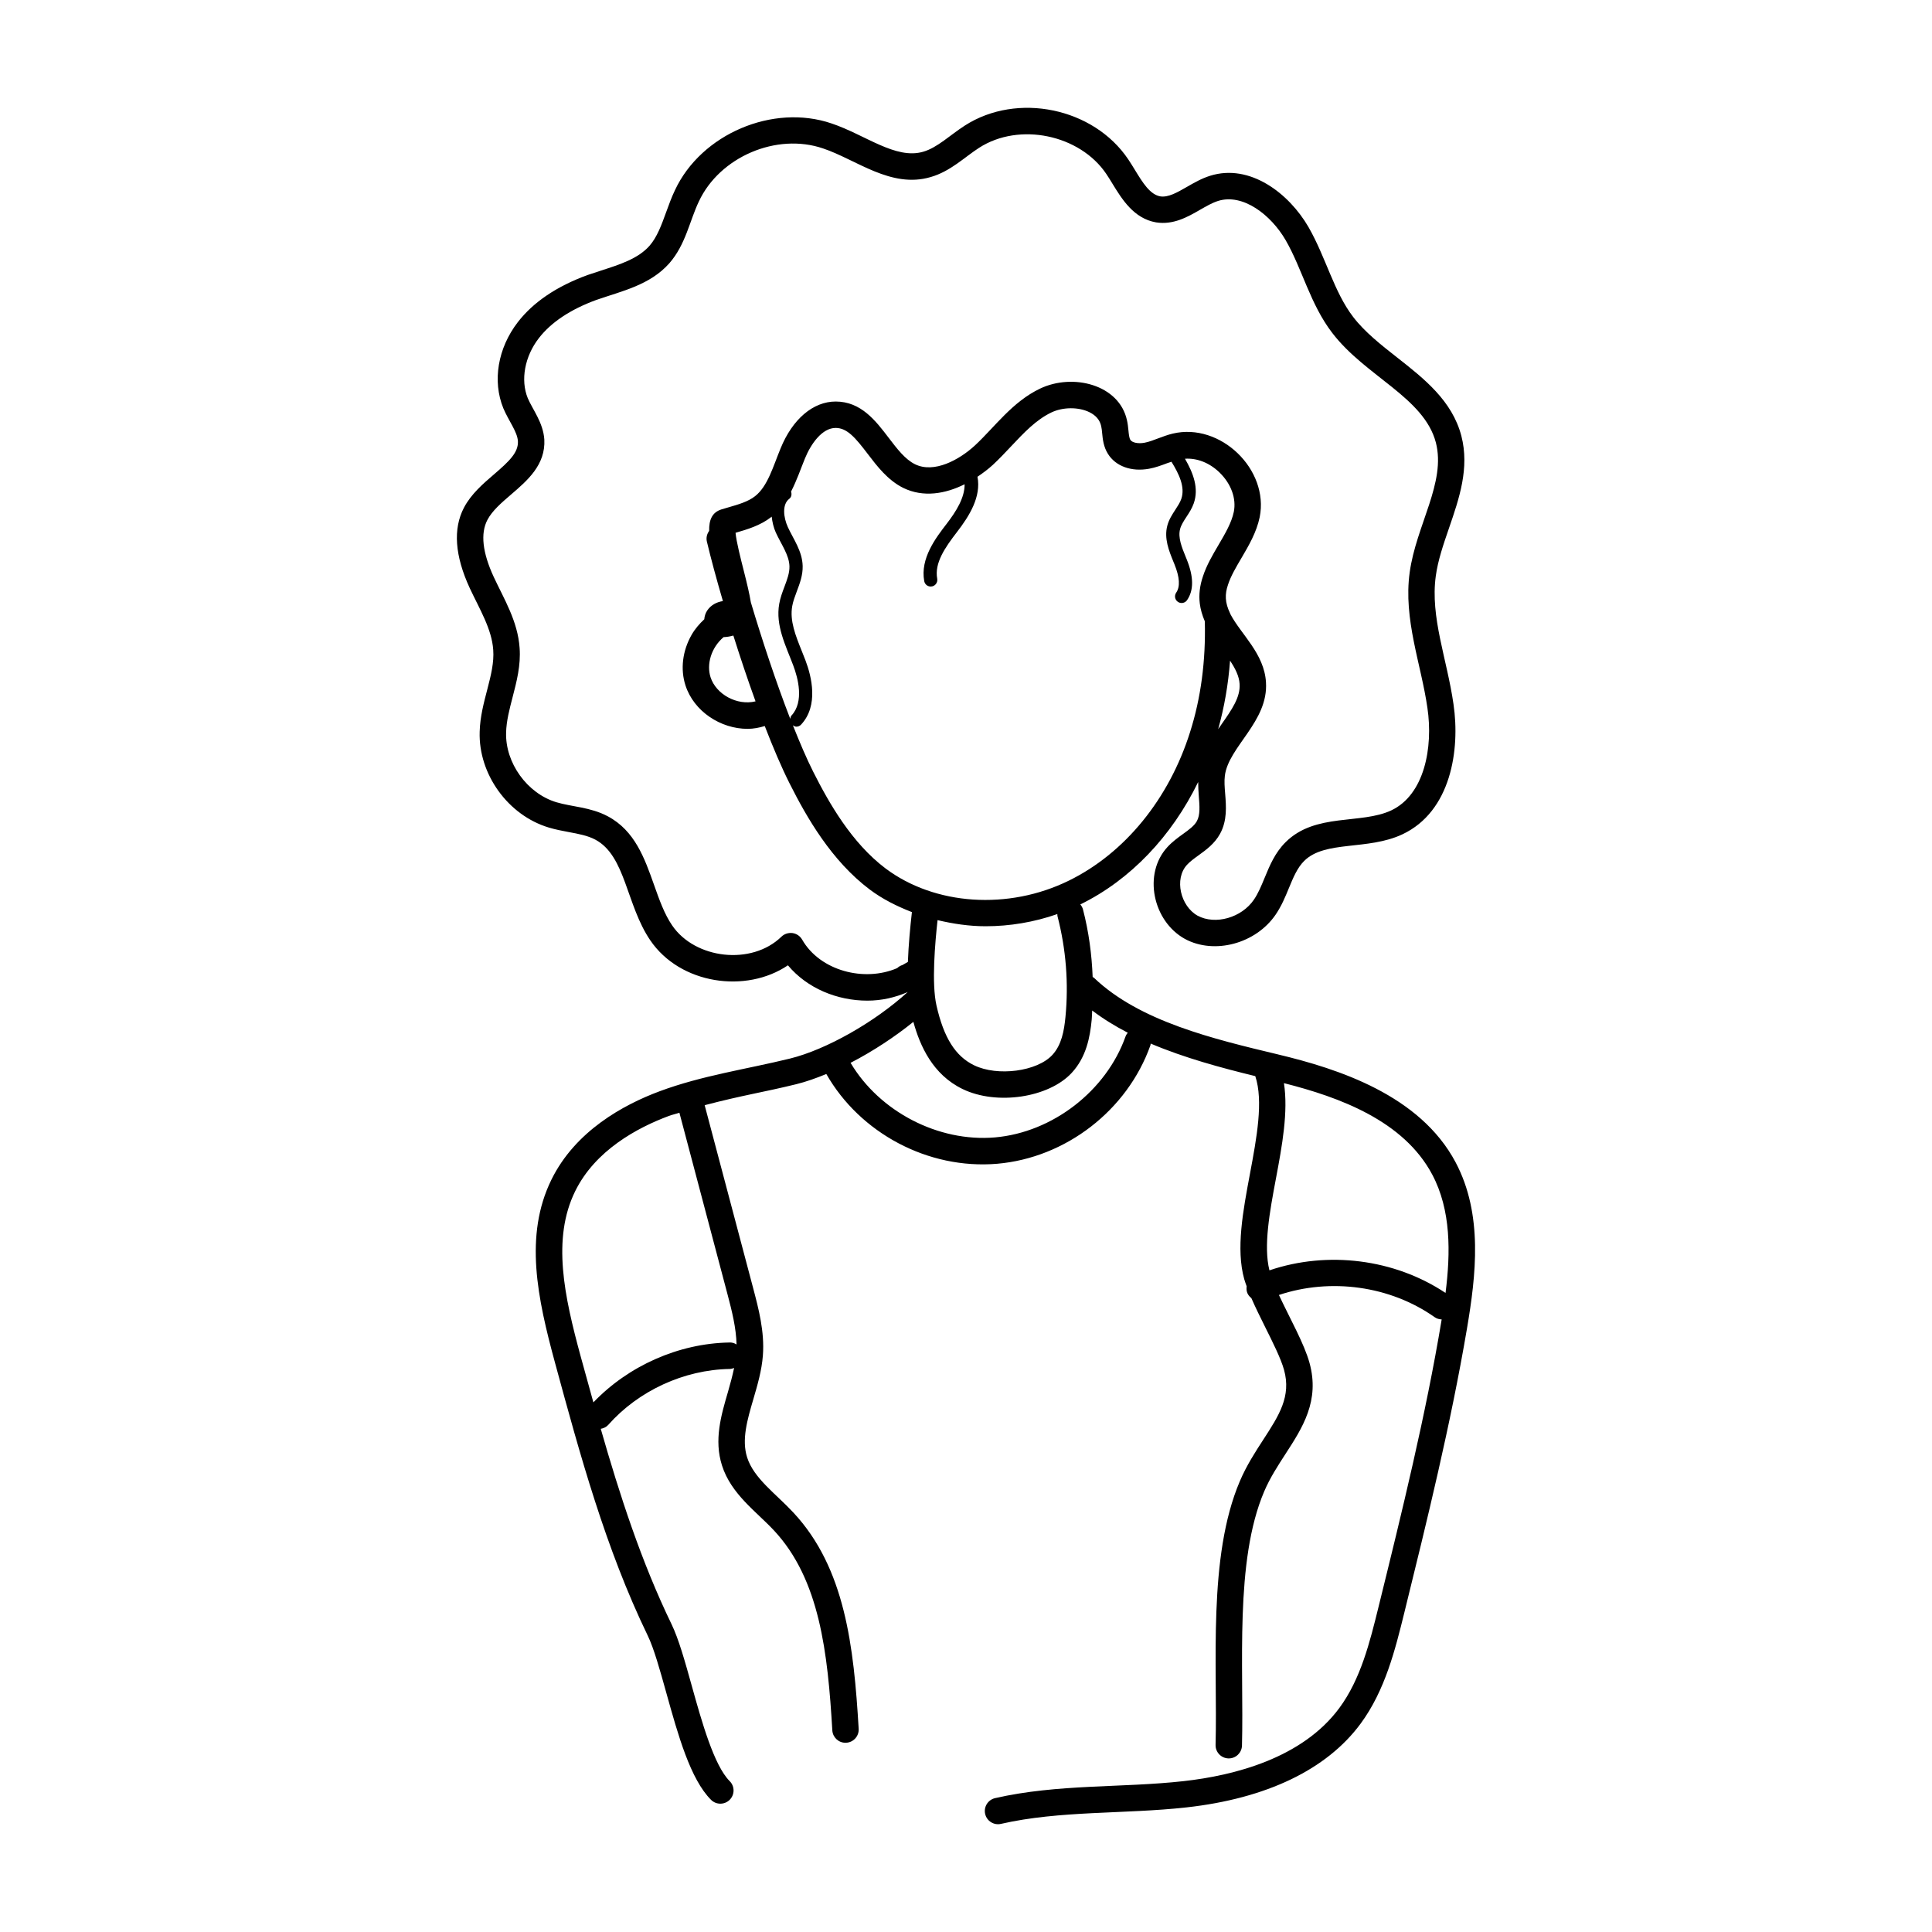 <?xml version="1.0" encoding="UTF-8"?>
<!-- Uploaded to: ICON Repo, www.iconrepo.com, Generator: ICON Repo Mixer Tools -->
<svg fill="#000000" width="800px" height="800px" version="1.1" viewBox="144 144 512 512" xmlns="http://www.w3.org/2000/svg">
 <path d="m482.72 423.44c-17.215-4.113-36.723-8.773-48.777-20.289-0.113-0.109-0.254-0.148-0.379-0.238-0.23-6.008-1.031-11.996-2.559-17.891-0.133-0.516-0.391-0.957-0.707-1.34 0.008-0.004 0.02-0.008 0.027-0.012 13.27-6.508 24.199-18.059 31.207-32.434 0.004 1.258 0.062 2.5 0.16 3.715 0.215 2.672 0.402 4.981-0.508 6.656-0.684 1.242-2.074 2.254-3.688 3.418-1.324 0.957-2.832 2.051-4.102 3.438-6.559 7.113-3.883 19.66 4.613 24.355 7.809 4.238 18.844 1.266 24.086-6.484 1.523-2.242 2.519-4.648 3.477-6.977 1.148-2.781 2.231-5.406 4.062-7.211 5.543-5.5 16.816-2.707 26.031-7.047 12.855-6.055 15.32-22.379 13.527-34.496-1.707-11.938-6.199-23.02-4.691-33.949 0.57-4.184 2.004-8.344 3.519-12.746 2.684-7.805 5.461-15.867 3.258-24.387-2.441-9.336-9.855-15.156-17.023-20.785-4.211-3.309-8.57-6.723-11.641-10.734-5.121-6.668-7.203-15.727-11.859-23.848-5.144-8.875-15.484-16.898-26.07-13.57-2.262 0.711-4.242 1.852-6.16 2.957-2.652 1.523-4.945 2.816-7.023 2.5-2.738-0.477-4.676-3.641-6.723-6.992-0.59-0.965-1.18-1.922-1.785-2.828-9.191-13.668-29.422-17.855-43.281-8.957-3.93 2.516-7.293 5.867-11.035 6.941-7.328 2.16-15.391-4.508-24.32-7.496-15.523-5.289-34.539 2.809-41.484 17.691-0.895 1.871-1.621 3.856-2.336 5.836-1.227 3.383-2.387 6.582-4.414 8.91-3.012 3.394-7.781 4.926-12.832 6.555-1.195 0.383-2.387 0.773-3.613 1.195-8.148 2.981-14.352 7.176-18.434 12.457-5.316 6.883-6.801 15.613-3.852 22.844 1.438 3.394 3.695 6.191 3.863 8.707 0.156 3-2.293 5.328-6.344 8.809-2.848 2.441-6.066 5.207-7.969 8.848-2.918 5.59-2.402 12.738 1.539 21.273 2.613 5.594 5.852 10.836 6.231 16.387 0.496 6.613-3.398 13.746-3.59 21.688-0.359 11.242 7.512 22.152 18.309 25.395 1.738 0.527 3.531 0.867 5.316 1.203 2.582 0.477 5.019 0.938 7.019 2.004 8.066 4.285 8.18 17.316 14.566 26.684 7.941 11.668 25.379 14.133 36.477 6.621 5.094 6.098 13.051 9.363 21.059 9.363 3.785 0 7.394-0.836 10.684-2.281-8.719 7.949-21.547 15.254-31.211 17.633-11.543 2.828-23.316 4.484-34.551 8.672-9.574 3.566-22.312 10.516-28.648 23.402-7.293 14.836-3.707 31.453 0.961 48.605 6.57 24.156 13.367 49.137 24.551 72.234 1.648 3.41 3.25 9.145 4.938 15.211 3.129 11.227 6.367 22.844 11.836 28.312 1.367 1.367 3.582 1.367 4.949 0 1.367-1.367 1.367-3.582 0-4.949-4.168-4.168-7.426-15.852-10.043-25.242-1.777-6.383-3.453-12.402-5.379-16.379-7.984-16.484-13.699-34.125-18.746-51.746 0.734-0.137 1.449-0.438 1.984-1.043 8.031-9.062 20.055-14.602 32.164-14.82 0.426-0.008 0.816-0.117 1.191-0.262-0.438 2.047-0.98 4.125-1.613 6.289-1.84 6.285-3.75 12.785-1.602 19.531 2.426 7.644 9.094 12.203 13.793 17.254 12.145 13.016 14.238 32.48 15.449 52.957 0.109 1.859 1.648 3.293 3.488 3.293 0.07 0 0.141 0 0.211-0.008 1.926-0.117 3.398-1.77 3.285-3.695-1.293-21.812-3.586-42.605-17.316-57.316-4.652-5-10.473-9.039-12.242-14.602-1.496-4.707 0.031-9.922 1.648-15.445 1.09-3.723 2.223-7.57 2.527-11.582 0.48-6.285-1.148-12.43-2.582-17.848l-12.848-48.469c10.227-2.68 15.512-3.41 24.273-5.562 2.59-0.637 5.273-1.598 7.969-2.703 8.914 15.648 26.941 25.34 45.27 23.789 18.199-1.57 34.527-14.191 40.625-31.414 0.051-0.145 0.031-0.289 0.062-0.438 8.957 3.797 18.641 6.414 27.719 8.625 2.195 6.586 0.375 16.371-1.406 25.863-1.844 9.812-3.75 19.961-1.523 27.93 0.168 0.598 0.414 1.262 0.648 1.91-0.172 1.316 0.199 2.293 1.246 3.133 1.066 2.438 2.332 5.016 3.606 7.566 2.074 4.156 4.223 8.453 5.051 11.445 1.945 7.031-1.328 12.066-5.465 18.441-2.188 3.367-4.445 6.848-6.231 11.023-8.594 20.113-5.887 48.914-6.449 69.91-0.051 1.934 1.473 3.539 3.406 3.594h0.094c1.887 0 3.445-1.504 3.496-3.402 0.551-20.754-2.012-48.863 5.891-67.355 1.543-3.621 3.641-6.84 5.66-9.957 4.484-6.914 9.125-14.055 6.344-24.113-1.395-5.066-5.117-11.609-8.105-17.988 13.676-4.566 29.465-2.453 41.281 5.887 0.562 0.402 1.211 0.559 1.852 0.59-4.211 25.371-10.586 51.242-16.723 76.141-2.32 9.41-4.719 19.141-10.398 26.84-9.828 13.312-27.871 17.891-41.273 19.379-16.367 1.824-33.324 0.699-49.957 4.504-1.883 0.43-3.062 2.305-2.633 4.188 0.434 1.898 2.332 3.066 4.188 2.633 15.637-3.574 32.652-2.543 49.172-4.367 21.215-2.363 37.168-10.031 46.133-22.18 6.512-8.82 9.195-19.715 11.566-29.32 6.059-24.586 12.32-50.008 16.637-75.445 2.379-14.055 4.305-30.211-3.027-44.02-9.449-17.801-31.086-24.766-47.023-28.57zm-145.89 63.691c1.148 4.34 2.262 8.797 2.363 13.164-0.547-0.34-1.176-0.574-1.961-0.516-13.422 0.25-26.703 6.176-35.98 15.867-1.141-4.102-2.285-8.211-3.394-12.281-4.297-15.812-7.648-31.043-1.43-43.688 5.32-10.824 16.426-16.809 24.809-19.934 0.91-0.34 1.887-0.543 2.812-0.852zm87.41-100.36c2.277 8.801 2.984 17.809 2.113 26.781-0.355 3.641-1.023 7.375-3.481 10.031-4.039 4.367-14.496 5.746-20.711 2.734-4.961-2.398-8.039-7.285-9.984-15.848-1.328-5.852-0.375-16.617 0.285-22.625 4.137 0.977 8.387 1.621 12.723 1.621 6.383 0 12.855-1.07 19.027-3.234 0.012 0.18-0.023 0.355 0.027 0.539zm3.008-9.391c-16.008 7.871-35.527 6.559-48.566-3.231-8.961-6.758-14.961-17.262-19.188-25.66-1.73-3.434-3.547-7.684-5.363-12.266 0.281 0.176 0.574 0.355 0.895 0.355 0.469 0 0.938-0.184 1.277-0.555 4.703-5.043 2.754-12.793 1.176-16.961-0.312-0.828-0.652-1.668-0.988-2.508-1.66-4.133-3.231-8.035-2.543-11.926 0.23-1.293 0.711-2.562 1.215-3.914 0.793-2.106 1.613-4.277 1.551-6.719-0.098-3.969-2.465-7.125-3.93-10.32-1.172-2.574-1.555-6.012 0.383-7.488 0.605-0.465 0.695-1.227 0.473-1.914 1.59-3.117 2.512-5.926 3.684-8.789 1.594-3.902 4.566-8.078 8.133-8.078 3.035 0 5.227 2.59 8.48 6.859 2.5 3.281 5.336 7.004 9.445 9.039 5.316 2.594 11.141 1.578 16.25-0.969 0.035 3.519-2.168 7.117-4.797 10.527-2.793 3.629-7.019 9.109-5.902 15.145 0.152 0.84 0.887 1.43 1.715 1.43 1.117 0 1.918-1.012 1.723-2.07-0.766-4.148 2.039-8.215 5.234-12.367 3.309-4.285 6.457-9.355 5.438-14.656 1.469-0.984 2.867-2.043 4.102-3.176 1.656-1.543 3.227-3.211 4.789-4.867 3.422-3.637 6.652-7.066 10.699-9 3.059-1.457 7.207-1.477 10.082-0.062 1.719 0.848 2.762 2.07 3.113 3.703 0.141 0.582 0.188 1.195 0.25 1.805 0.156 1.633 0.355 3.656 1.543 5.535 2.043 3.285 6.219 4.797 10.898 3.941 1.648-0.301 3.242-0.883 4.824-1.484 0.367-0.137 0.742-0.234 1.109-0.367 1.984 3.203 3.691 6.711 2.598 9.859-0.336 0.957-0.938 1.871-1.57 2.844-0.832 1.277-1.699 2.598-2.129 4.223-0.902 3.391 0.438 6.676 1.621 9.574l0.285 0.695c1.387 3.457 1.531 5.902 0.441 7.504-0.543 0.793-0.34 1.887 0.457 2.426 0.758 0.535 1.871 0.367 2.434-0.457 1.797-2.633 1.77-6.148-0.086-10.777l-0.289-0.711c-1.023-2.508-2.078-5.098-1.477-7.352 0.285-1.086 0.961-2.117 1.676-3.211 0.723-1.102 1.473-2.25 1.949-3.609 1.387-3.988-0.121-7.988-2.332-11.812 3.137-0.211 6.438 1.027 9.113 3.606 3.113 3 4.543 6.922 3.828 10.477-0.602 2.891-2.273 5.734-4.043 8.746-1.559 2.652-3.168 5.383-4.121 8.309-0.852 2.469-1.137 4.906-0.848 7.242 0.191 1.562 0.652 3.117 1.332 4.711 0.262 10.48-1.043 20.352-3.91 29.348-5.586 17.754-17.297 32.105-32.133 39.375zm-91.492-64.535c0.898-0.027 1.781-0.188 2.59-0.418 1.824 5.793 3.809 11.719 5.879 17.438-4.934 1.203-10.465-1.891-11.918-6.375-1.102-3.402 0.109-7.805 3.449-10.645zm7.231-9.203c-0.367-2.231-0.996-4.91-1.906-8.488-0.758-2.981-1.945-7.625-2.156-9.957 3.078-0.895 6.566-1.906 9.473-4.184 0.039-0.031 0.066-0.074 0.105-0.105 0.172 1.453 0.5 2.906 1.098 4.227 1.469 3.184 3.543 5.984 3.613 8.945 0.043 1.762-0.621 3.527-1.324 5.398-0.543 1.441-1.105 2.93-1.387 4.539-1.02 5.766 1.711 11.027 3.699 16.289 1.293 3.41 2.949 9.668-0.457 13.324-0.227 0.246-0.258 0.559-0.324 0.863-3.754-9.672-7.445-20.852-10.434-30.852zm126.99 15.441c1.355 2.047 2.406 4.07 2.531 6.172 0.223 3.539-2.082 6.82-4.746 10.625-0.309 0.441-0.621 0.914-0.938 1.367 1.625-5.785 2.68-11.859 3.152-18.164zm-88.227 81.484c-8.699 3.75-20.43 0.738-25.18-7.566-0.535-0.941-1.48-1.578-2.551-1.73-1.059-0.129-2.152 0.199-2.926 0.957-7.926 7.715-22.91 5.926-28.965-2.984-2.07-3.027-3.394-6.773-4.801-10.742-2.5-7.059-5.086-14.363-12.262-18.176-4.578-2.441-9.52-2.496-13.617-3.723-7.727-2.324-13.582-10.434-13.324-18.496 0.07-3.012 0.871-6.074 1.711-9.312 1.086-4.176 2.207-8.488 1.867-13.07-0.484-7.109-4.144-13-6.863-18.84-2.981-6.445-3.543-11.516-1.68-15.09 1.277-2.445 3.723-4.543 6.316-6.773 4.277-3.668 9.125-7.824 8.777-14.543-0.312-4.504-3.078-7.891-4.394-10.969-1.957-4.812-0.809-11.043 2.93-15.879 3.262-4.223 8.41-7.641 15.254-10.148 6.797-2.363 14.195-3.914 19.344-9.719 4.344-4.984 5.363-11.23 7.824-16.379 5.519-11.816 20.598-18.266 32.918-14.043 8.789 2.934 17.992 10.699 28.52 7.578 5.273-1.52 8.98-5.289 12.852-7.769 10.609-6.82 26.676-3.484 33.699 6.977 0.555 0.82 1.09 1.695 1.625 2.574 2.516 4.102 5.641 9.203 11.527 10.23 4.586 0.73 8.355-1.422 11.68-3.336 1.664-0.957 3.234-1.859 4.773-2.344 6.559-2.059 14 3.656 17.906 10.395 4.418 7.676 6.504 16.977 12.367 24.605 8.828 11.52 24.316 17.09 27.441 29.027 2.742 10.594-5.223 21.906-6.938 34.418-1.719 12.441 3.039 24.316 4.699 35.902 1.562 10.535-0.801 23.023-9.582 27.164-8.02 3.769-20.102 0.594-27.969 8.391-2.836 2.801-4.246 6.219-5.609 9.527-0.863 2.09-1.676 4.059-2.801 5.711-3.262 4.824-10.25 6.801-14.938 4.277-4.531-2.516-6.266-9.734-2.812-13.488 0.793-0.867 1.883-1.66 3.039-2.496 2.008-1.449 4.285-3.094 5.727-5.734 1.914-3.512 1.613-7.266 1.348-10.578-0.141-1.73-0.273-3.363-0.082-4.812 0.957-7.652 11.551-14.332 10.895-24.73-0.438-7.617-6.656-12.77-9.406-18.035-0.039-0.109-0.086-0.219-0.137-0.328-1.336-2.785-1.395-4.988-0.512-7.539 0.738-2.254 2.09-4.559 3.523-6.992 1.977-3.367 4.023-6.848 4.867-10.891 2.535-12.629-10.422-25.133-23.027-22.141-1.324 0.312-2.625 0.801-3.922 1.285-1.191 0.449-2.383 0.922-3.613 1.148-1.645 0.301-3.242-0.02-3.715-0.777-0.312-0.5-0.41-1.469-0.508-2.496-0.09-0.922-0.191-1.852-0.387-2.672-2.047-9.484-14.344-12.551-23.027-8.41-7.359 3.508-11.992 10.156-17.238 15.039-4.184 3.859-10.855 7.496-15.91 5.004-2.629-1.297-4.738-4.074-6.977-7.004-3.434-4.512-7.324-9.613-14.043-9.613-5.973 0-11.438 4.648-14.602 12.418-1.996 4.832-3.398 10.035-6.773 12.676-1.848 1.449-4.41 2.188-7.129 2.973l-1.797 0.531c-2.445 0.785-3.289 2.75-3.231 5.684-0.578 0.797-0.848 1.805-0.602 2.836 1.031 4.359 2.508 9.828 4.246 15.77-1.652 0.234-3.188 1.062-4.137 2.465-0.504 0.742-0.738 1.551-0.801 2.352-1.277 1.195-2.449 2.535-3.359 4.125-2.418 4.231-3.012 9.109-1.625 13.398 2.246 6.941 9.367 11.516 16.457 11.516 1.566 0 3.082-0.301 4.555-0.742 2.211 5.715 4.445 10.973 6.586 15.215 4.566 9.082 11.109 20.48 21.23 28.105 3.379 2.539 7.195 4.438 11.18 5.988-0.457 4.031-0.898 8.668-1.066 13.203-0.504 0.305-1.047 0.621-1.426 0.816-0.523 0.16-1.008 0.434-1.422 0.832zm60.539 18.078c-5.117 14.445-19.359 25.461-34.633 26.781-14.988 1.281-30.57-6.824-38.246-19.766 6.102-3.148 11.914-7.035 16.641-10.855 1.754 6.348 5.121 13.973 13.059 17.809 9.051 4.375 22.805 2.285 28.891-4.277 3.883-4.188 4.867-9.484 5.312-14.109 0.078-0.812 0.074-1.621 0.129-2.434 2.914 2.215 6.082 4.156 9.426 5.887-0.227 0.293-0.445 0.598-0.578 0.965zm38.125 62.008c-1.613-6.383 0.059-15.48 1.723-24.328 1.645-8.734 3.289-17.699 2.121-25.281 14.77 3.738 31.738 9.977 39.301 24.23 5 9.418 4.875 20.664 3.523 31.367-13.551-9.027-31.281-11.215-46.668-5.988z"/>
</svg>